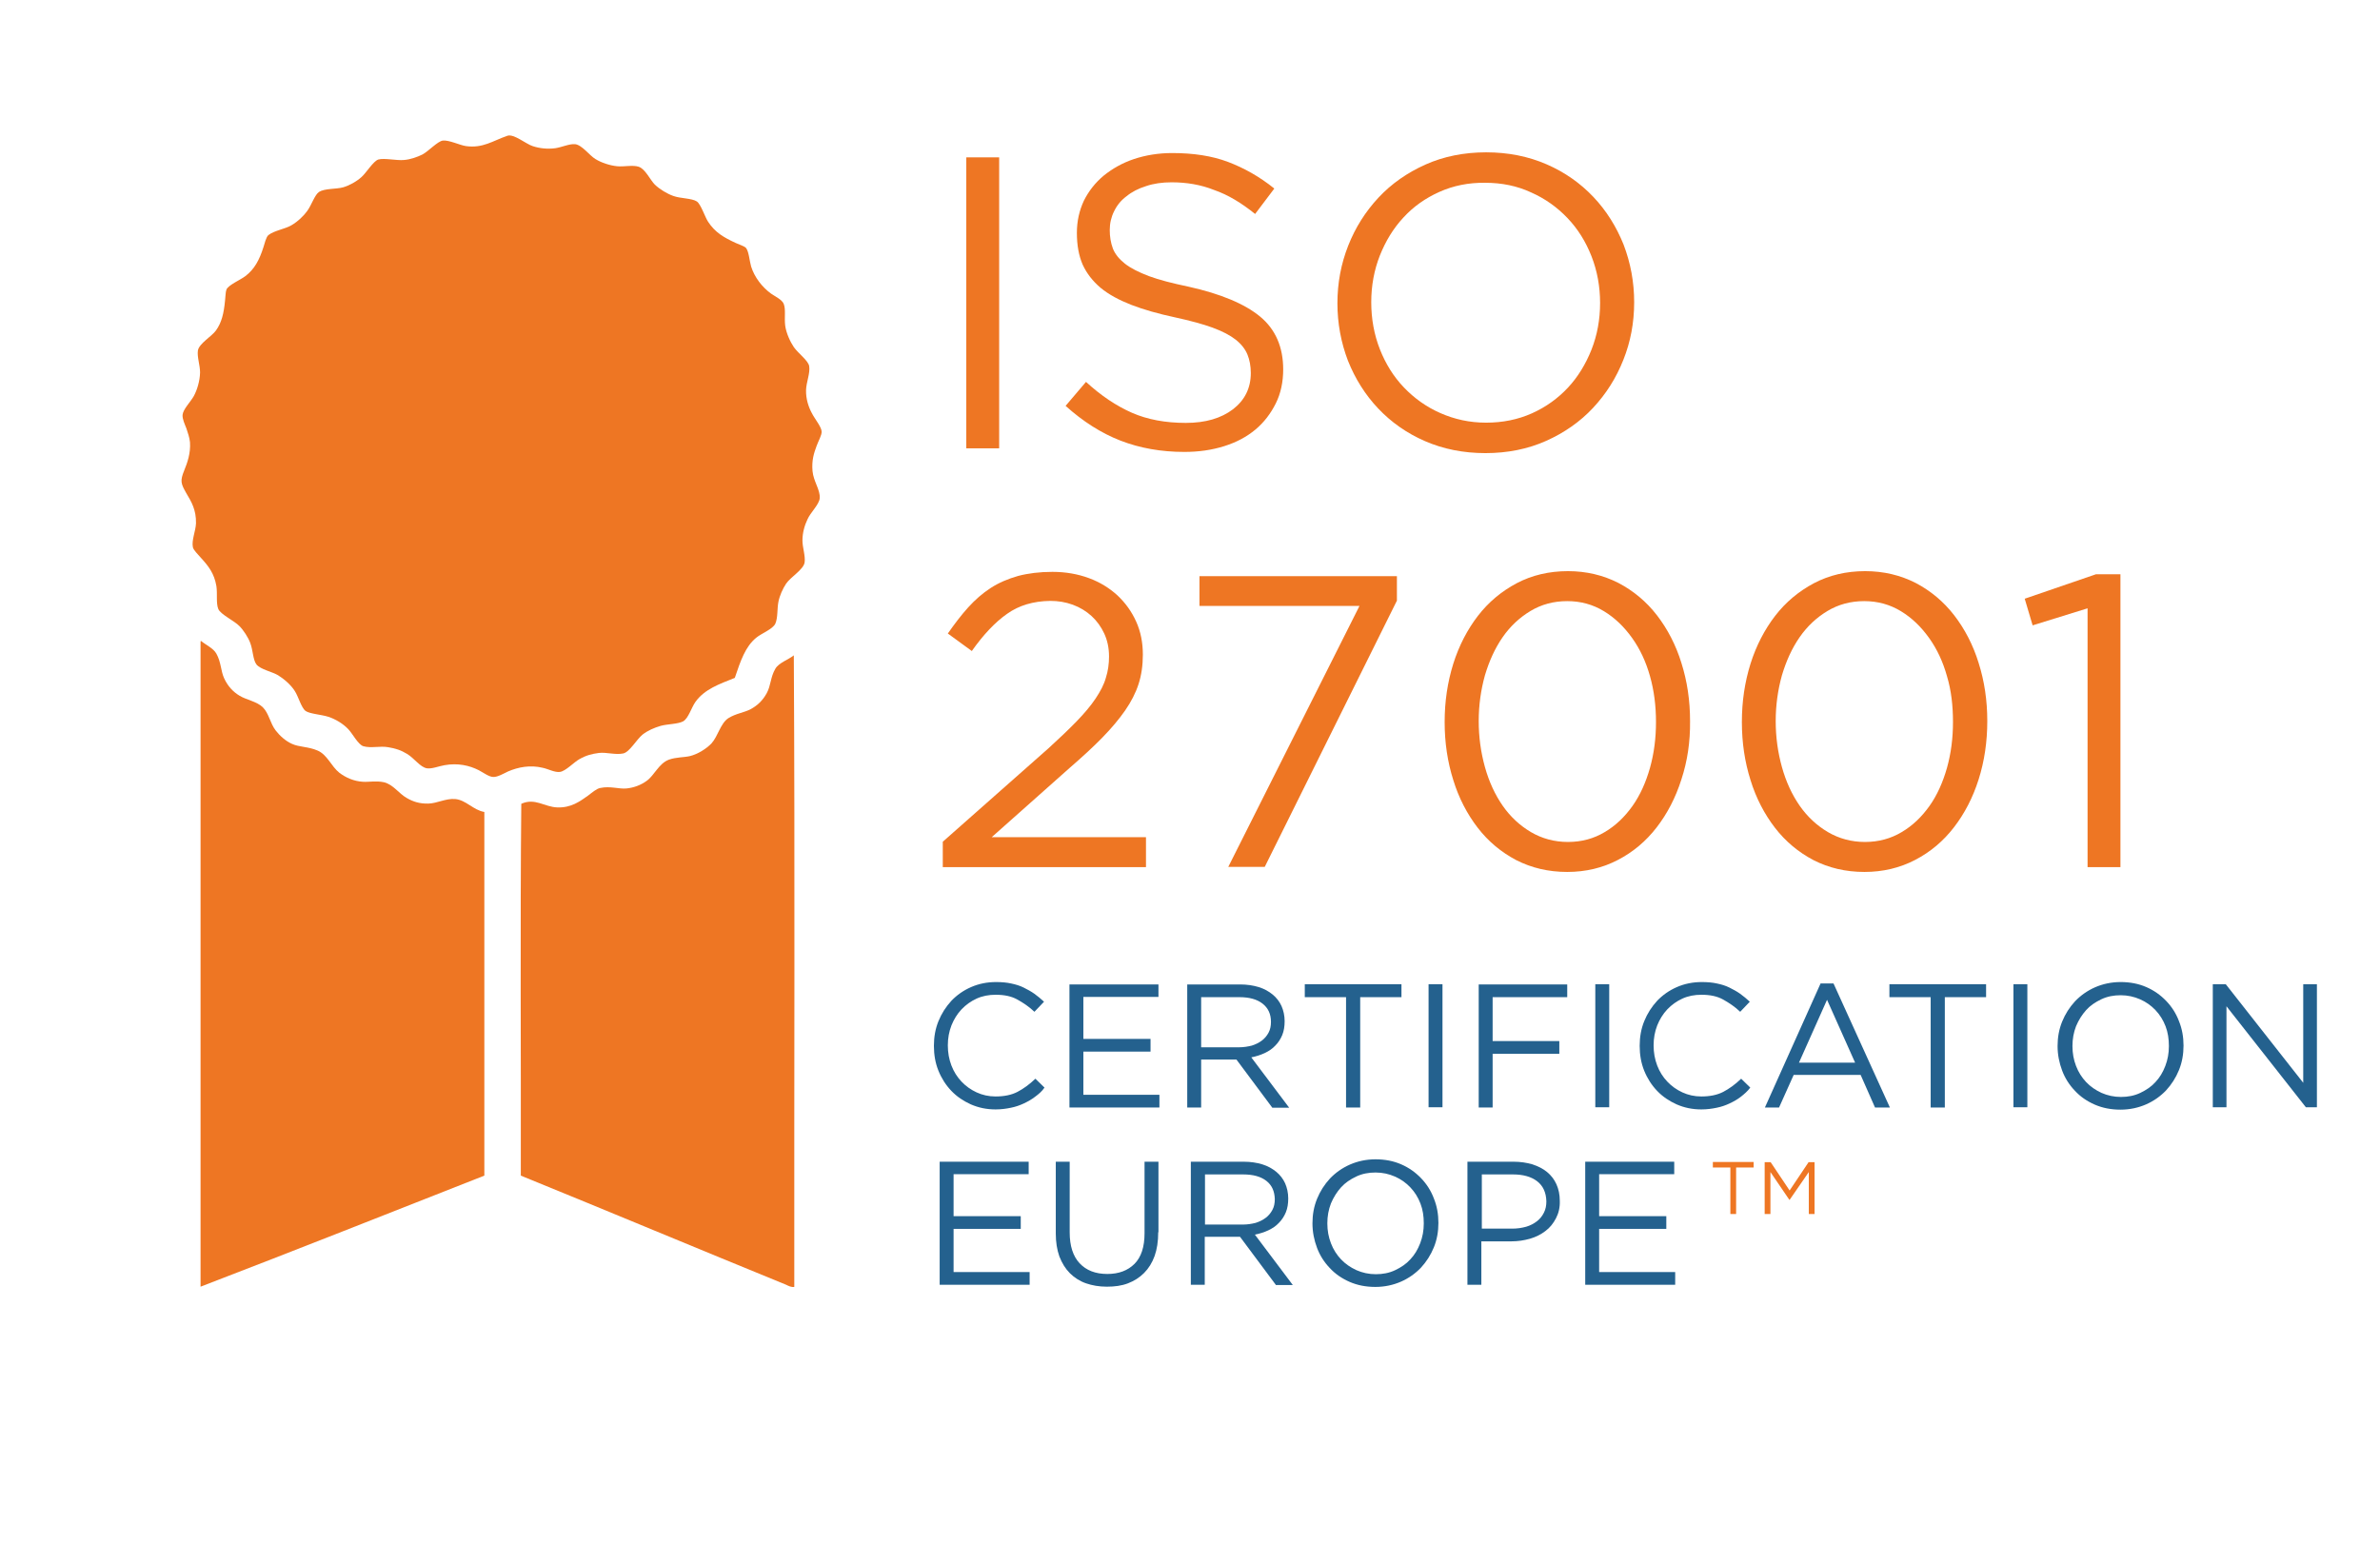 <?xml version="1.0" encoding="utf-8"?>
<!-- Generator: Adobe Illustrator 24.2.0, SVG Export Plug-In . SVG Version: 6.00 Build 0)  -->
<svg version="1.1" id="Layer_1" xmlns="http://www.w3.org/2000/svg" xmlns:xlink="http://www.w3.org/1999/xlink" x="0px" y="0px"
	 viewBox="0 0 99.21 65.2" style="enable-background:new 0 0 99.21 65.2;" xml:space="preserve">
<style type="text/css">
	.st0{fill:#EE7623;}
	.st1{fill-rule:evenodd;clip-rule:evenodd;fill:#EE7623;}
	.st2{fill:#24618E;}
</style>
<g>
	<g>
		<path class="st0" d="M41.65,6.56v12.13h-1.37V6.56H41.65z"/>
		<path class="st0" d="M46.39,10.36c0.09,0.23,0.26,0.44,0.5,0.63c0.24,0.19,0.58,0.36,1,0.52c0.43,0.16,0.98,0.3,1.65,0.44
			c1.35,0.3,2.35,0.72,2.99,1.25s0.96,1.27,0.96,2.2c0,0.52-0.1,1-0.31,1.42s-0.49,0.79-0.85,1.09s-0.79,0.53-1.3,0.69
			c-0.51,0.16-1.06,0.24-1.66,0.24c-0.97,0-1.86-0.16-2.66-0.47c-0.8-0.31-1.57-0.8-2.29-1.45l0.85-1c0.63,0.58,1.28,1.01,1.92,1.29
			s1.39,0.42,2.24,0.42c0.82,0,1.47-0.19,1.97-0.57c0.49-0.38,0.74-0.88,0.74-1.51c0-0.29-0.05-0.55-0.14-0.77s-0.25-0.43-0.49-0.62
			c-0.23-0.18-0.55-0.35-0.96-0.5s-0.93-0.29-1.57-0.43c-0.7-0.15-1.3-0.32-1.82-0.52c-0.51-0.2-0.94-0.43-1.28-0.71
			c-0.33-0.28-0.58-0.6-0.75-0.97c-0.16-0.37-0.24-0.81-0.24-1.32c0-0.49,0.1-0.93,0.29-1.34c0.2-0.4,0.47-0.75,0.83-1.05
			c0.36-0.29,0.78-0.53,1.26-0.69s1.02-0.25,1.59-0.25c0.89,0,1.67,0.12,2.33,0.37s1.31,0.61,1.93,1.11l-0.8,1.06
			c-0.57-0.46-1.13-0.8-1.71-1C50.06,7.7,49.46,7.6,48.84,7.6c-0.39,0-0.75,0.05-1.07,0.16c-0.32,0.1-0.59,0.24-0.81,0.42
			c-0.23,0.17-0.4,0.38-0.52,0.63c-0.12,0.24-0.18,0.5-0.18,0.78C46.26,9.86,46.3,10.12,46.39,10.36z"/>
		<path class="st0" d="M67.67,15c-0.3,0.76-0.72,1.42-1.26,2c-0.54,0.58-1.2,1.04-1.96,1.38c-0.76,0.34-1.61,0.51-2.53,0.51
			c-0.92,0-1.76-0.17-2.52-0.5c-0.76-0.33-1.41-0.79-1.95-1.36c-0.54-0.57-0.96-1.24-1.26-1.99c-0.29-0.76-0.44-1.56-0.44-2.4
			s0.15-1.64,0.45-2.4c0.3-0.76,0.72-1.42,1.26-2c0.54-0.58,1.2-1.04,1.96-1.38c0.76-0.34,1.61-0.51,2.53-0.51s1.76,0.17,2.52,0.5
			s1.41,0.79,1.95,1.36c0.54,0.57,0.96,1.24,1.26,1.99c0.29,0.76,0.44,1.56,0.44,2.4C68.12,13.45,67.97,14.25,67.67,15z
			 M66.34,10.68c-0.24-0.61-0.57-1.14-1-1.59c-0.43-0.45-0.93-0.81-1.52-1.07c-0.58-0.27-1.22-0.4-1.91-0.4
			C61.22,7.61,60.58,7.74,60,8c-0.58,0.26-1.08,0.61-1.5,1.07c-0.42,0.45-0.74,0.98-0.98,1.58c-0.24,0.61-0.36,1.26-0.36,1.95
			c0,0.69,0.12,1.35,0.36,1.96c0.24,0.61,0.57,1.14,1,1.59c0.43,0.45,0.93,0.81,1.52,1.07s1.22,0.4,1.91,0.4s1.33-0.13,1.91-0.39
			s1.08-0.62,1.5-1.07c0.42-0.45,0.74-0.98,0.98-1.58c0.24-0.61,0.36-1.26,0.36-1.95C66.7,11.95,66.58,11.29,66.34,10.68z"/>
	</g>
	<g>
		<path class="st0" d="M41.98,25.59c-0.5,0.35-0.99,0.87-1.47,1.55l-1-0.73c0.28-0.4,0.56-0.77,0.85-1.09
			c0.29-0.32,0.6-0.59,0.94-0.81c0.34-0.22,0.72-0.38,1.14-0.5c0.42-0.11,0.9-0.17,1.43-0.17c0.55,0,1.06,0.09,1.52,0.26
			c0.46,0.17,0.85,0.41,1.19,0.72c0.33,0.31,0.59,0.67,0.78,1.09s0.28,0.88,0.28,1.38c0,0.45-0.06,0.86-0.18,1.23
			c-0.12,0.37-0.31,0.74-0.56,1.1c-0.25,0.36-0.57,0.74-0.95,1.13c-0.38,0.39-0.84,0.81-1.37,1.27l-3.24,2.88h6.43v1.25h-8.47v-1.06
			l4.4-3.89c0.46-0.42,0.85-0.79,1.18-1.13c0.32-0.33,0.59-0.65,0.79-0.95s0.35-0.58,0.43-0.87c0.09-0.28,0.13-0.58,0.13-0.88
			c0-0.36-0.07-0.68-0.2-0.96c-0.13-0.28-0.31-0.53-0.53-0.73c-0.22-0.2-0.48-0.36-0.78-0.47c-0.3-0.11-0.61-0.16-0.94-0.16
			C43.07,25.06,42.47,25.24,41.98,25.59z"/>
		<path class="st0" d="M50,24.02h8.23v1.02l-5.51,11.1h-1.52l5.47-10.88H50V24.02z"/>
		<path class="st0" d="M70.09,32.49c-0.24,0.76-0.59,1.43-1.03,2c-0.44,0.57-0.98,1.03-1.62,1.36c-0.63,0.33-1.34,0.5-2.11,0.5
			c-0.79,0-1.49-0.17-2.12-0.49c-0.63-0.33-1.17-0.78-1.61-1.35c-0.44-0.57-0.79-1.24-1.02-1.99c-0.24-0.76-0.36-1.56-0.36-2.42
			s0.12-1.66,0.36-2.43c0.24-0.76,0.59-1.43,1.03-2c0.44-0.57,0.98-1.02,1.62-1.36c0.63-0.33,1.34-0.5,2.13-0.5
			c0.77,0,1.47,0.17,2.1,0.49c0.63,0.33,1.17,0.78,1.61,1.35c0.44,0.57,0.79,1.24,1.02,1.99c0.24,0.76,0.36,1.56,0.36,2.42
			C70.46,30.92,70.34,31.73,70.09,32.49z M68.78,28.19c-0.17-0.61-0.42-1.14-0.75-1.6s-0.71-0.83-1.17-1.11
			c-0.46-0.28-0.97-0.42-1.53-0.42c-0.57,0-1.08,0.14-1.53,0.41s-0.84,0.63-1.16,1.09c-0.32,0.46-0.56,0.99-0.74,1.59
			c-0.17,0.61-0.26,1.25-0.26,1.91c0,0.67,0.09,1.31,0.26,1.92c0.17,0.61,0.42,1.15,0.74,1.61s0.72,0.83,1.18,1.1
			s0.98,0.41,1.54,0.41c0.57,0,1.08-0.14,1.53-0.41c0.46-0.27,0.84-0.64,1.16-1.09s0.56-0.99,0.73-1.59
			c0.17-0.61,0.25-1.24,0.25-1.91S68.95,28.79,68.78,28.19z"/>
		<path class="st0" d="M82.48,32.49c-0.24,0.76-0.59,1.43-1.03,2c-0.44,0.57-0.98,1.03-1.62,1.36c-0.63,0.33-1.34,0.5-2.11,0.5
			c-0.79,0-1.49-0.17-2.12-0.49c-0.63-0.33-1.17-0.78-1.61-1.35c-0.44-0.57-0.79-1.24-1.02-1.99c-0.24-0.76-0.36-1.56-0.36-2.42
			s0.12-1.66,0.36-2.43c0.24-0.76,0.59-1.43,1.03-2c0.44-0.57,0.98-1.02,1.62-1.36c0.63-0.33,1.34-0.5,2.13-0.5
			c0.77,0,1.47,0.17,2.1,0.49c0.63,0.33,1.17,0.78,1.61,1.35c0.44,0.57,0.79,1.24,1.02,1.99c0.24,0.76,0.36,1.56,0.36,2.42
			C82.84,30.92,82.72,31.73,82.48,32.49z M81.16,28.19c-0.17-0.61-0.42-1.14-0.75-1.6s-0.71-0.83-1.17-1.11
			c-0.46-0.28-0.97-0.42-1.53-0.42c-0.57,0-1.08,0.14-1.53,0.41s-0.84,0.63-1.16,1.09c-0.32,0.46-0.56,0.99-0.74,1.59
			c-0.17,0.61-0.26,1.25-0.26,1.91c0,0.67,0.09,1.31,0.26,1.92c0.17,0.61,0.42,1.15,0.74,1.61s0.72,0.83,1.18,1.1
			s0.98,0.41,1.54,0.41c0.57,0,1.08-0.14,1.53-0.41c0.46-0.27,0.84-0.64,1.16-1.09s0.56-0.99,0.73-1.59
			c0.17-0.61,0.25-1.24,0.25-1.91S81.34,28.79,81.16,28.19z"/>
		<path class="st0" d="M87.37,23.94h1.02v12.21h-1.37V25.36l-2.29,0.71l-0.33-1.11L87.37,23.94z"/>
	</g>
	<g>
		<path class="st0" d="M72.37,50.61h-0.24v-1.94H71.4v-0.23h1.7v0.23h-0.73V50.61z"/>
		<path class="st0" d="M74.6,50.02h-0.01l-0.79-1.16v1.75h-0.24v-2.16h0.25l0.79,1.18l0.79-1.18h0.25v2.16h-0.24v-1.75L74.6,50.02z"
			/>
	</g>
	<g>
		<path class="st1" d="M30.63,28.26c-0.65,0.26-1.26,0.47-1.64,1c-0.17,0.24-0.29,0.68-0.51,0.81c-0.22,0.12-0.65,0.11-0.94,0.19
			c-0.27,0.08-0.53,0.19-0.75,0.36c-0.26,0.21-0.54,0.73-0.81,0.79c-0.33,0.07-0.7-0.06-1.02-0.02c-0.3,0.04-0.53,0.1-0.81,0.26
			c-0.22,0.12-0.57,0.5-0.81,0.53c-0.21,0.03-0.48-0.12-0.71-0.17c-0.53-0.13-1.03-0.03-1.45,0.15c-0.17,0.08-0.44,0.24-0.62,0.23
			c-0.17,0-0.41-0.18-0.6-0.28c-0.39-0.2-0.88-0.31-1.43-0.21c-0.24,0.04-0.52,0.16-0.73,0.13c-0.28-0.04-0.53-0.42-0.83-0.6
			c-0.26-0.16-0.49-0.23-0.79-0.28c-0.34-0.06-0.71,0.05-1.03-0.04c-0.22-0.06-0.46-0.54-0.64-0.72c-0.21-0.22-0.52-0.41-0.83-0.51
			c-0.28-0.09-0.77-0.12-0.94-0.24c-0.18-0.13-0.3-0.6-0.45-0.83c-0.16-0.26-0.47-0.52-0.7-0.66c-0.25-0.15-0.73-0.24-0.9-0.45
			c-0.15-0.2-0.14-0.59-0.26-0.9c-0.08-0.22-0.28-0.53-0.45-0.7c-0.21-0.22-0.78-0.48-0.88-0.71C9,25.14,9.07,24.76,9.02,24.43
			c-0.09-0.52-0.32-0.82-0.64-1.17c-0.12-0.14-0.32-0.33-0.34-0.45c-0.06-0.29,0.12-0.68,0.13-1c0.01-0.56-0.19-0.89-0.41-1.26
			c-0.22-0.39-0.26-0.5-0.08-0.94c0.13-0.32,0.27-0.71,0.24-1.17c-0.02-0.21-0.09-0.39-0.15-0.58C7.7,17.68,7.6,17.47,7.61,17.3
			c0.02-0.24,0.33-0.54,0.47-0.79c0.13-0.24,0.25-0.61,0.26-0.98c0-0.31-0.13-0.65-0.09-0.92C8.3,14.32,8.83,14.02,9,13.78
			c0.24-0.33,0.33-0.72,0.38-1.24c0.02-0.15,0.02-0.37,0.06-0.47c0.08-0.19,0.58-0.4,0.79-0.56c0.38-0.29,0.58-0.67,0.75-1.2
			c0.05-0.15,0.11-0.43,0.21-0.51c0.24-0.19,0.69-0.25,0.96-0.41c0.26-0.15,0.52-0.4,0.66-0.6c0.18-0.25,0.31-0.67,0.49-0.79
			c0.24-0.15,0.71-0.11,1-0.19c0.25-0.07,0.56-0.24,0.77-0.43c0.21-0.19,0.49-0.66,0.7-0.73c0.25-0.07,0.77,0.05,1.07,0.02
			c0.27-0.02,0.57-0.13,0.77-0.23c0.26-0.14,0.63-0.55,0.85-0.58c0.25-0.03,0.73,0.2,0.96,0.23c0.71,0.1,1.12-0.22,1.73-0.43
			c0.27-0.09,0.77,0.34,1.05,0.43c0.3,0.1,0.62,0.13,0.94,0.09c0.28-0.04,0.59-0.19,0.83-0.17c0.29,0.03,0.6,0.47,0.85,0.62
			c0.24,0.15,0.6,0.27,0.9,0.3c0.29,0.03,0.65-0.06,0.9,0.02c0.28,0.09,0.48,0.55,0.68,0.75c0.2,0.19,0.51,0.38,0.77,0.47
			c0.3,0.11,0.77,0.09,0.98,0.23c0.17,0.12,0.34,0.66,0.47,0.85c0.29,0.44,0.65,0.65,1.15,0.88c0.15,0.07,0.36,0.13,0.43,0.21
			c0.12,0.16,0.14,0.53,0.21,0.77c0.14,0.45,0.46,0.86,0.83,1.13c0.17,0.12,0.46,0.25,0.53,0.43c0.09,0.23,0.02,0.57,0.06,0.9
			c0.04,0.31,0.21,0.68,0.36,0.9c0.19,0.27,0.6,0.56,0.64,0.79c0.05,0.29-0.12,0.67-0.13,1c-0.01,0.38,0.11,0.72,0.24,0.96
			c0.12,0.24,0.4,0.57,0.41,0.77c0.01,0.15-0.14,0.4-0.21,0.6c-0.11,0.3-0.21,0.59-0.17,1.05c0.04,0.43,0.33,0.79,0.3,1.13
			c-0.02,0.26-0.39,0.6-0.51,0.88c-0.12,0.25-0.21,0.56-0.21,0.88c0,0.3,0.13,0.64,0.09,0.92c-0.05,0.3-0.58,0.6-0.77,0.88
			c-0.14,0.21-0.27,0.5-0.32,0.75c-0.06,0.29-0.02,0.67-0.13,0.92c-0.11,0.23-0.57,0.4-0.79,0.58
			C31.07,26.95,30.87,27.55,30.63,28.26"/>
		<path class="st1" d="M20.19,33.85v15.16c-3.94,1.55-7.87,3.11-11.83,4.63V26.78c0-0.03,0-0.06,0.02-0.06
			c0.22,0.18,0.51,0.3,0.64,0.53c0.2,0.36,0.18,0.71,0.32,1.02C9.5,28.62,9.73,28.85,9.98,29c0.29,0.18,0.73,0.24,0.98,0.49
			c0.25,0.25,0.3,0.66,0.53,0.96c0.17,0.22,0.41,0.44,0.68,0.56c0.3,0.14,0.68,0.11,1.07,0.28c0.4,0.17,0.58,0.67,0.9,0.92
			c0.27,0.21,0.62,0.36,0.98,0.38c0.25,0.02,0.55-0.05,0.88,0.02c0.39,0.09,0.62,0.47,0.96,0.66c0.26,0.15,0.53,0.24,0.9,0.23
			c0.36-0.01,0.72-0.22,1.11-0.19C19.43,33.35,19.72,33.77,20.19,33.85"/>
		<path class="st1" d="M33.09,27.32c0.05,8.73,0.01,17.56,0.02,26.33c-0.12,0.02-0.24-0.04-0.34-0.09
			c-3.65-1.49-7.4-3.06-11.06-4.55c0.01-5.16-0.03-10.38,0.02-15.5c0.57-0.26,0.96,0.13,1.5,0.15c0.58,0.02,0.94-0.25,1.28-0.49
			c0.16-0.12,0.35-0.29,0.51-0.32c0.42-0.09,0.78,0.05,1.09,0.02c0.32-0.03,0.62-0.15,0.85-0.32c0.32-0.23,0.5-0.72,0.92-0.88
			c0.31-0.11,0.62-0.09,0.88-0.15c0.33-0.08,0.69-0.31,0.9-0.53c0.27-0.3,0.37-0.83,0.7-1.05c0.32-0.2,0.66-0.23,0.94-0.38
			c0.27-0.15,0.49-0.35,0.66-0.66c0.18-0.33,0.15-0.66,0.36-1.02C32.46,27.63,32.87,27.5,33.09,27.32"/>
	</g>
	<g>
		<path class="st2" d="M43.15,45.72c-0.14,0.11-0.3,0.2-0.47,0.28s-0.34,0.14-0.54,0.18c-0.19,0.04-0.4,0.07-0.64,0.07
			c-0.37,0-0.71-0.07-1.03-0.21c-0.31-0.14-0.58-0.32-0.81-0.56c-0.23-0.24-0.41-0.52-0.54-0.84c-0.13-0.32-0.19-0.67-0.19-1.04
			c0-0.37,0.06-0.71,0.19-1.03c0.13-0.32,0.31-0.6,0.54-0.85c0.23-0.24,0.5-0.43,0.82-0.57c0.32-0.14,0.67-0.21,1.04-0.21
			c0.24,0,0.45,0.02,0.63,0.06c0.19,0.04,0.36,0.09,0.52,0.17s0.31,0.16,0.45,0.26c0.14,0.1,0.27,0.21,0.4,0.33l-0.4,0.42
			c-0.22-0.21-0.46-0.37-0.71-0.51s-0.55-0.2-0.91-0.2c-0.28,0-0.55,0.05-0.79,0.16c-0.24,0.11-0.45,0.26-0.63,0.45
			c-0.18,0.19-0.32,0.42-0.42,0.67c-0.1,0.26-0.15,0.53-0.15,0.83s0.05,0.58,0.15,0.84c0.1,0.26,0.24,0.48,0.42,0.67
			c0.18,0.19,0.39,0.34,0.63,0.45c0.24,0.11,0.5,0.17,0.79,0.17c0.35,0,0.66-0.06,0.91-0.19s0.5-0.31,0.75-0.55l0.38,0.37
			C43.44,45.49,43.3,45.61,43.15,45.72z"/>
		<path class="st2" d="M48.29,41.56h-3.13v1.75h2.8v0.53h-2.8v1.8h3.17v0.53h-3.75v-5.13h3.71V41.56z"/>
		<path class="st2" d="M53.03,46.17l-1.49-2h-1.47v2h-0.58v-5.13h2.21c0.28,0,0.54,0.04,0.77,0.11s0.42,0.18,0.58,0.31
			s0.29,0.3,0.37,0.48s0.13,0.4,0.13,0.63c0,0.22-0.03,0.41-0.1,0.58s-0.17,0.32-0.29,0.44c-0.12,0.13-0.27,0.23-0.44,0.31
			c-0.17,0.08-0.36,0.14-0.56,0.18l1.58,2.1H53.03z M52.63,41.84c-0.23-0.18-0.55-0.27-0.97-0.27h-1.59v2.09h1.58
			c0.19,0,0.37-0.03,0.53-0.07c0.16-0.05,0.3-0.12,0.42-0.21c0.12-0.09,0.21-0.2,0.28-0.33c0.07-0.13,0.1-0.28,0.1-0.45
			C52.98,42.27,52.86,42.02,52.63,41.84z"/>
		<path class="st2" d="M56.69,46.17h-0.58v-4.6h-1.72v-0.54h4.03v0.54h-1.72V46.17z"/>
		<path class="st2" d="M60.13,41.03v5.13h-0.58v-5.13H60.13z"/>
		<path class="st2" d="M65.33,41.57h-3.11v1.83H65v0.53h-2.78v2.24h-0.58v-5.13h3.69V41.57z"/>
		<path class="st2" d="M67.08,41.03v5.13H66.5v-5.13H67.08z"/>
		<path class="st2" d="M72.57,45.72c-0.14,0.11-0.3,0.2-0.47,0.28s-0.34,0.14-0.54,0.18c-0.19,0.04-0.4,0.07-0.64,0.07
			c-0.37,0-0.71-0.07-1.03-0.21c-0.31-0.14-0.58-0.32-0.81-0.56c-0.23-0.24-0.41-0.52-0.54-0.84c-0.13-0.32-0.19-0.67-0.19-1.04
			c0-0.37,0.06-0.71,0.19-1.03c0.13-0.32,0.31-0.6,0.54-0.85c0.23-0.24,0.5-0.43,0.82-0.57c0.32-0.14,0.67-0.21,1.04-0.21
			c0.24,0,0.45,0.02,0.63,0.06c0.19,0.04,0.36,0.09,0.52,0.17s0.31,0.16,0.45,0.26c0.14,0.1,0.27,0.21,0.4,0.33l-0.4,0.42
			c-0.22-0.21-0.46-0.37-0.71-0.51s-0.55-0.2-0.91-0.2c-0.28,0-0.55,0.05-0.79,0.16c-0.24,0.11-0.45,0.26-0.63,0.45
			c-0.18,0.19-0.32,0.42-0.42,0.67c-0.1,0.26-0.15,0.53-0.15,0.83s0.05,0.58,0.15,0.84c0.1,0.26,0.24,0.48,0.42,0.67
			c0.18,0.19,0.39,0.34,0.63,0.45c0.24,0.11,0.5,0.17,0.79,0.17c0.35,0,0.66-0.06,0.91-0.19s0.5-0.31,0.75-0.55l0.38,0.37
			C72.85,45.49,72.71,45.61,72.57,45.72z"/>
		<path class="st2" d="M78.78,46.17h-0.62l-0.6-1.36h-2.79l-0.61,1.36h-0.59L75.89,41h0.54L78.78,46.17z M76.16,41.68l-1.17,2.62
			h2.34L76.16,41.68z"/>
		<path class="st2" d="M81.06,46.17h-0.58v-4.6h-1.72v-0.54h4.03v0.54h-1.72V46.17z"/>
		<path class="st2" d="M84.51,41.03v5.13h-0.58v-5.13H84.51z"/>
		<path class="st2" d="M90.83,44.61c-0.13,0.32-0.31,0.6-0.54,0.85c-0.23,0.24-0.51,0.44-0.83,0.58c-0.32,0.14-0.68,0.22-1.07,0.22
			c-0.39,0-0.75-0.07-1.07-0.21c-0.32-0.14-0.6-0.33-0.83-0.58c-0.23-0.24-0.41-0.52-0.53-0.84c-0.12-0.32-0.19-0.66-0.19-1.02
			c0-0.36,0.06-0.7,0.19-1.02s0.31-0.6,0.54-0.85c0.23-0.24,0.51-0.44,0.83-0.58c0.32-0.14,0.68-0.22,1.07-0.22
			c0.39,0,0.75,0.07,1.07,0.21s0.59,0.33,0.83,0.58c0.23,0.24,0.41,0.52,0.53,0.84c0.13,0.32,0.19,0.66,0.19,1.02
			C91.02,43.95,90.96,44.29,90.83,44.61z M90.27,42.78c-0.1-0.26-0.24-0.48-0.42-0.67c-0.18-0.19-0.39-0.34-0.64-0.45
			s-0.52-0.17-0.81-0.17c-0.29,0-0.56,0.05-0.81,0.17s-0.46,0.26-0.63,0.45s-0.31,0.41-0.42,0.67c-0.1,0.26-0.15,0.53-0.15,0.83
			s0.05,0.57,0.15,0.83c0.1,0.26,0.24,0.48,0.42,0.67c0.18,0.19,0.4,0.34,0.64,0.45c0.25,0.11,0.52,0.17,0.81,0.17
			c0.29,0,0.56-0.05,0.81-0.17s0.46-0.26,0.63-0.45c0.18-0.19,0.31-0.41,0.41-0.67s0.15-0.53,0.15-0.83S90.37,43.04,90.27,42.78z"/>
		<path class="st2" d="M96.02,41.03h0.56v5.13h-0.46l-3.31-4.21v4.21h-0.57v-5.13h0.54l3.23,4.11V41.03z"/>
	</g>
	<g>
		<path class="st2" d="M42.88,48.95h-3.13v1.75h2.8v0.53h-2.8v1.8h3.17v0.53h-3.75v-5.13h3.71V48.95z"/>
		<path class="st2" d="M48.28,51.37c0,0.38-0.05,0.71-0.15,0.99c-0.1,0.28-0.25,0.52-0.44,0.71c-0.19,0.19-0.41,0.33-0.67,0.43
			c-0.26,0.1-0.55,0.14-0.88,0.14c-0.32,0-0.61-0.05-0.87-0.14c-0.26-0.09-0.49-0.24-0.67-0.42c-0.19-0.19-0.33-0.42-0.44-0.7
			c-0.1-0.28-0.15-0.6-0.15-0.96v-2.99h0.58v2.95c0,0.56,0.14,0.99,0.41,1.28c0.28,0.3,0.66,0.45,1.16,0.45
			c0.47,0,0.85-0.14,1.13-0.42c0.28-0.28,0.42-0.71,0.42-1.27v-2.99h0.58V51.37z"/>
		<path class="st2" d="M53.18,53.56l-1.49-2h-1.47v2h-0.58v-5.13h2.21c0.28,0,0.54,0.04,0.77,0.11s0.42,0.18,0.58,0.31
			s0.29,0.3,0.37,0.48s0.13,0.4,0.13,0.63c0,0.22-0.03,0.41-0.1,0.58s-0.17,0.32-0.29,0.44c-0.12,0.13-0.27,0.23-0.44,0.31
			c-0.17,0.08-0.36,0.14-0.56,0.18l1.58,2.1H53.18z M52.79,49.23c-0.23-0.18-0.55-0.27-0.97-0.27h-1.59v2.09h1.58
			c0.19,0,0.37-0.03,0.53-0.07c0.16-0.05,0.3-0.12,0.42-0.21c0.12-0.09,0.21-0.2,0.28-0.33c0.07-0.13,0.1-0.28,0.1-0.45
			C53.13,49.66,53.02,49.41,52.79,49.23z"/>
		<path class="st2" d="M59.77,52c-0.13,0.32-0.31,0.6-0.54,0.85c-0.23,0.24-0.51,0.44-0.83,0.58c-0.32,0.14-0.68,0.22-1.07,0.22
			c-0.39,0-0.75-0.07-1.07-0.21c-0.32-0.14-0.6-0.33-0.83-0.58c-0.23-0.24-0.41-0.52-0.53-0.84c-0.12-0.32-0.19-0.66-0.19-1.02
			c0-0.36,0.06-0.7,0.19-1.02s0.31-0.6,0.54-0.85c0.23-0.24,0.51-0.44,0.83-0.58c0.32-0.14,0.68-0.22,1.07-0.22
			c0.39,0,0.75,0.07,1.07,0.21s0.59,0.33,0.83,0.58c0.23,0.24,0.41,0.52,0.53,0.84c0.13,0.32,0.19,0.66,0.19,1.02
			C59.96,51.34,59.9,51.68,59.77,52z M59.21,50.17c-0.1-0.26-0.24-0.48-0.42-0.67c-0.18-0.19-0.39-0.34-0.64-0.45
			s-0.52-0.17-0.81-0.17c-0.29,0-0.56,0.05-0.81,0.17s-0.46,0.26-0.63,0.45s-0.31,0.41-0.42,0.67c-0.1,0.26-0.15,0.53-0.15,0.83
			s0.05,0.57,0.15,0.83c0.1,0.26,0.24,0.48,0.42,0.67c0.18,0.19,0.4,0.34,0.64,0.45c0.25,0.11,0.52,0.17,0.81,0.17
			c0.29,0,0.56-0.05,0.81-0.17s0.46-0.26,0.63-0.45c0.18-0.19,0.31-0.41,0.41-0.67s0.15-0.53,0.15-0.83S59.31,50.43,59.21,50.17z"/>
		<path class="st2" d="M64.86,50.79c-0.11,0.21-0.25,0.39-0.44,0.53c-0.18,0.14-0.4,0.25-0.64,0.32c-0.25,0.07-0.5,0.11-0.78,0.11
			h-1.25v1.81h-0.58v-5.13h1.92c0.29,0,0.55,0.04,0.79,0.11c0.24,0.08,0.44,0.18,0.61,0.32c0.17,0.14,0.3,0.31,0.39,0.51
			c0.09,0.2,0.14,0.43,0.14,0.69C65.03,50.34,64.97,50.58,64.86,50.79z M64.07,49.24c-0.25-0.19-0.59-0.28-1-0.28h-1.3v2.26h1.27
			c0.21,0,0.4-0.03,0.58-0.08c0.17-0.05,0.32-0.13,0.45-0.23c0.13-0.1,0.22-0.22,0.29-0.36s0.1-0.29,0.1-0.47
			C64.45,49.71,64.32,49.43,64.07,49.24z"/>
		<path class="st2" d="M69.79,48.95h-3.13v1.75h2.8v0.53h-2.8v1.8h3.17v0.53h-3.75v-5.13h3.71V48.95z"/>
	</g>
</g>
</svg>
